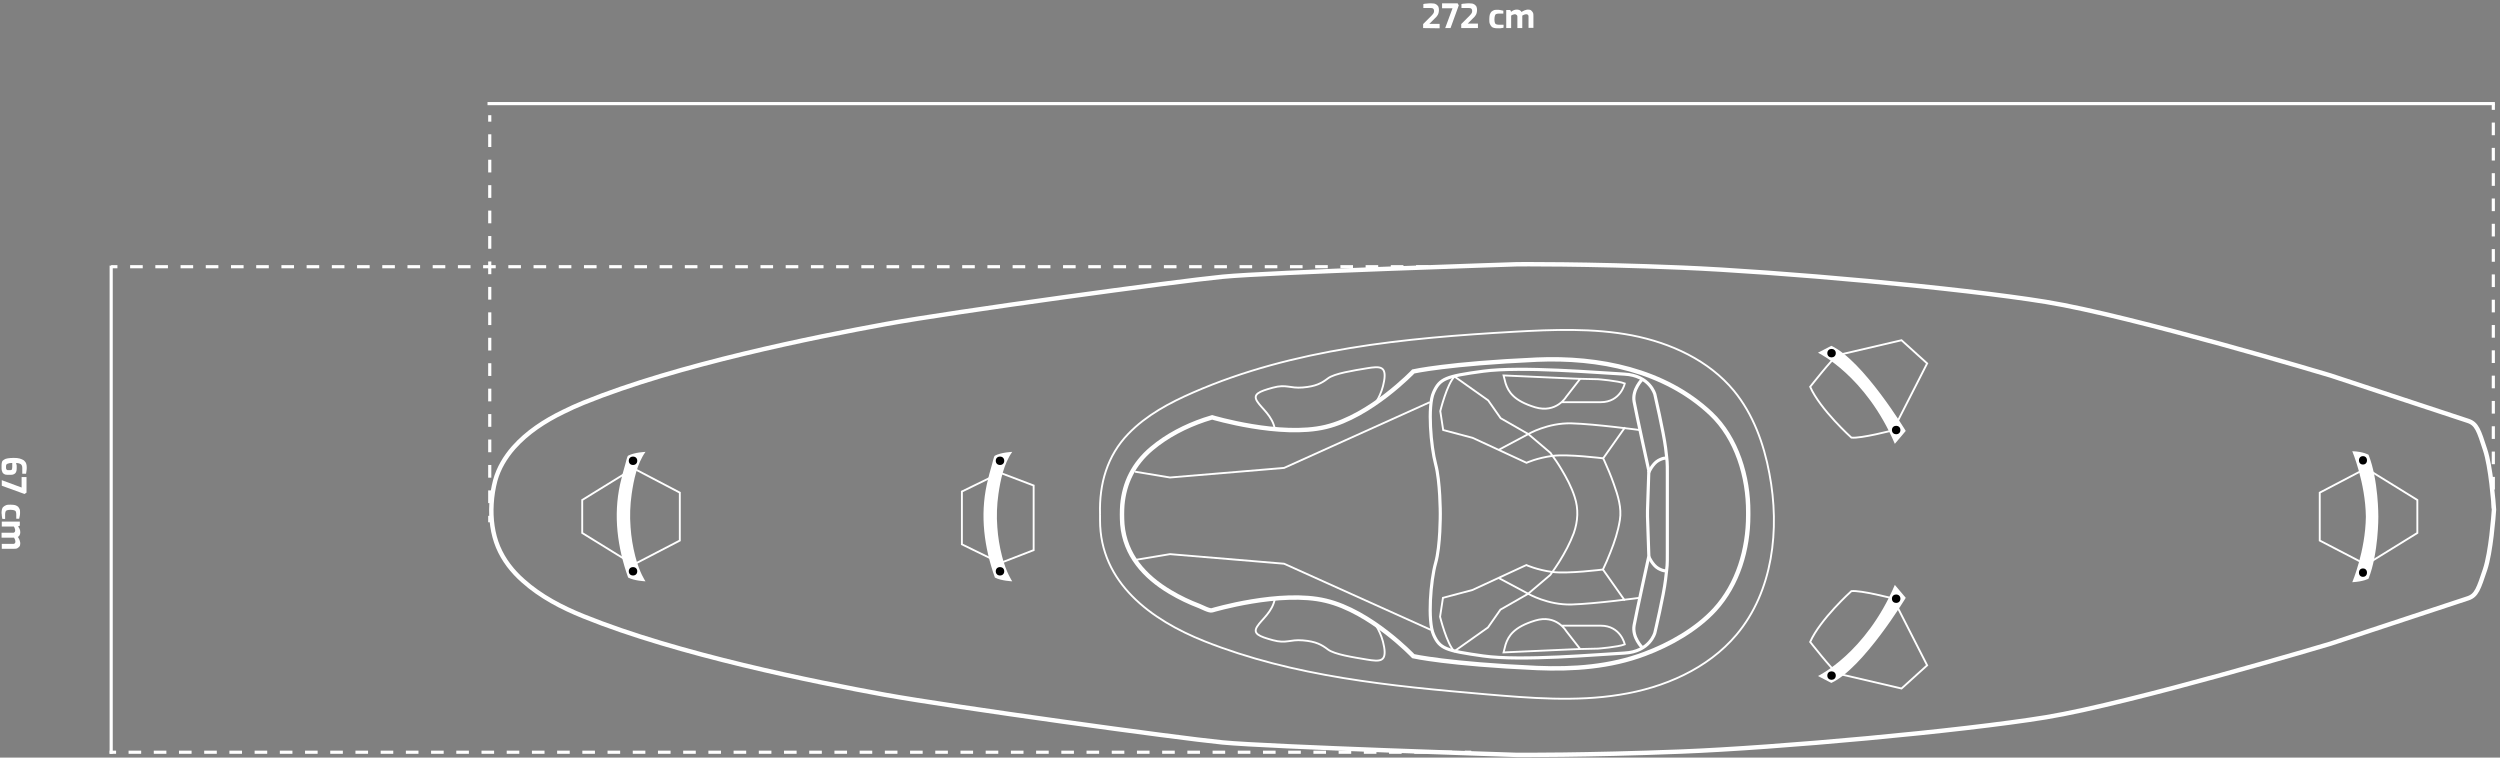 <?xml version="1.0" encoding="utf-8"?>
<!-- Generator: Adobe Illustrator 21.0.0, SVG Export Plug-In . SVG Version: 6.00 Build 0)  -->
<svg version="1.1" id="Layer_1" xmlns="http://www.w3.org/2000/svg" xmlns:xlink="http://www.w3.org/1999/xlink" x="0px" y="0px"
	 viewBox="0 0 1122 340" style="enable-background:new 0 0 1122 340;" xml:space="preserve">
<rect x="0" y="0" width="1122" height="340" fill="#808080" stroke="none"/>
<style type="text/css">
	.st0{display:none;}
	.st1{display:inline;stroke:#000000;stroke-miterlimit:10;}
	.st2{fill:none;stroke:#FFFFFF;stroke-width:1.417;stroke-miterlimit:10;}
	.st3{fill:none;stroke:#FFFFFF;stroke-width:1.417;stroke-miterlimit:10;stroke-dasharray:5.708,5.708;}
	.st4{fill:none;stroke:#FFFFFF;stroke-width:1.417;stroke-miterlimit:10;stroke-dasharray:5.679,5.679;}
	.st5{fill:#FFFFFF;}
	.st6{fill:none;stroke:#FFFFFF;stroke-width:1.417;stroke-miterlimit:10;stroke-dasharray:5.658,5.658;}
	.st7{fill:none;stroke:#FFFFFF;stroke-width:1.417;stroke-miterlimit:10;stroke-dasharray:5.657,5.657;}
	.st8{fill:none;stroke:#FFFFFF;stroke-width:1.984;stroke-miterlimit:10;}
	.st9{fill:none;stroke:#FFFFFF;stroke-width:0.85;stroke-miterlimit:10;}
</style>
<g id="Layer_1_1_" class="st0">
	<rect x="-162.3" y="-233.1" class="st1" width="1465.4" height="841.9"/>
</g>
<g id="Layer_3">
	<g>
		<g>
			<line class="st2" x1="219.8" y1="234.4" x2="219.8" y2="231.5"/>
			<line class="st3" x1="219.8" y1="225.8" x2="219.8" y2="57.4"/>
			<line class="st2" x1="219.8" y1="54.6" x2="219.8" y2="51.7"/>
		</g>
	</g>
	<g>
		<g>
			<line class="st2" x1="1119" y1="228.2" x2="1119" y2="225.4"/>
			<line class="st4" x1="1119" y1="219.7" x2="1119" y2="52.2"/>
			<line class="st2" x1="1119" y1="49.3" x2="1119" y2="46.5"/>
		</g>
	</g>
	<line class="st2" x1="218.8" y1="46.5" x2="1119.7" y2="46.5"/>
	<g>
		<path class="st5" d="M638.7,12.6v-1.8l3.7-3.7c0.3-0.3,0.5-0.6,0.7-0.8s0.3-0.5,0.4-0.7c0.1-0.2,0.1-0.5,0.1-0.8
			c0-0.3-0.1-0.5-0.2-0.7c-0.1-0.2-0.3-0.3-0.5-0.4c-0.2-0.1-0.6-0.1-1-0.1h-3.1V1.8c0.5-0.1,1-0.2,1.6-0.2c0.6-0.1,1.2-0.1,2-0.1
			c0.9,0,1.6,0.1,2,0.4c0.5,0.2,0.8,0.6,1.1,1c0.2,0.4,0.3,1,0.3,1.6c0,0.5-0.1,1-0.2,1.4c-0.1,0.4-0.3,0.8-0.6,1.2s-0.6,0.8-1,1.1
			l-2.5,2.5h4.6v2L638.7,12.6L638.7,12.6z"/>
		<path class="st5" d="M648.6,12.6l3.3-8.9h-4.7V1.5h7l0.5,0.9L651,12.6H648.6z"/>
		<path class="st5" d="M655.8,12.6v-1.8l3.7-3.7c0.3-0.3,0.5-0.6,0.7-0.8s0.3-0.5,0.4-0.7c0.1-0.2,0.1-0.5,0.1-0.8
			c0-0.3-0.1-0.5-0.2-0.7c-0.1-0.2-0.3-0.3-0.5-0.4c-0.2-0.1-0.6-0.1-1-0.1h-3.1V1.8c0.5-0.1,1-0.2,1.6-0.2c0.6-0.1,1.2-0.1,2-0.1
			c0.9,0,1.6,0.1,2,0.4c0.5,0.2,0.8,0.6,1.1,1c0.2,0.4,0.3,1,0.3,1.6c0,0.5-0.1,1-0.2,1.4c-0.1,0.4-0.3,0.8-0.6,1.2s-0.6,0.8-1,1.1
			l-2.4,2.4h4.6v2H655.8z"/>
		<path class="st5" d="M671.8,12.7c-0.5,0-0.9-0.1-1.4-0.2c-0.4-0.1-0.8-0.3-1.1-0.7c-0.3-0.3-0.5-0.7-0.7-1.2s-0.2-1.2-0.2-2
			s0.1-1.5,0.2-2c0.2-0.5,0.4-1,0.7-1.3c0.3-0.3,0.7-0.5,1.1-0.7c0.4-0.2,0.9-0.2,1.5-0.2c0.5,0,1,0,1.4,0.1s0.9,0.2,1.4,0.3v1.3
			h-2.1c-0.5,0-0.8,0.1-1.1,0.2s-0.5,0.4-0.6,0.8s-0.2,0.9-0.2,1.6c0,0.7,0.1,1.2,0.2,1.5c0.1,0.4,0.3,0.6,0.6,0.7s0.7,0.2,1.1,0.2
			h2.2v1.3c-0.3,0.1-0.5,0.2-0.9,0.2c-0.3,0.1-0.7,0.1-1,0.1C672.5,12.7,672.1,12.7,671.8,12.7z"/>
		<path class="st5" d="M676,12.6V4.5h1.8l0.4,0.8c0.3-0.3,0.7-0.5,1.1-0.7c0.4-0.2,0.9-0.3,1.5-0.3c0.5,0,0.9,0.1,1.3,0.3
			c0.4,0.2,0.6,0.5,0.8,0.8c0.2-0.2,0.5-0.4,0.8-0.5c0.3-0.2,0.6-0.3,1-0.4c0.3-0.1,0.7-0.2,1-0.2c0.6,0,1.2,0.1,1.5,0.4
			s0.6,0.6,0.8,1s0.2,1,0.2,1.6v5.2H686v-5c0-0.3,0-0.5-0.1-0.6c-0.1-0.2-0.2-0.3-0.4-0.4s-0.4-0.1-0.6-0.1c-0.3,0-0.6,0.1-0.9,0.2
			c-0.3,0.1-0.6,0.3-0.8,0.4c0,0.1,0,0.2,0,0.3c0,0.1,0,0.2,0,0.3v5H681v-5c0-0.3,0-0.5-0.1-0.6c-0.1-0.2-0.2-0.3-0.4-0.4
			c-0.2-0.2-0.4-0.2-0.6-0.2s-0.4,0-0.6,0.1c-0.2,0.1-0.4,0.1-0.6,0.2c-0.2,0.1-0.3,0.2-0.5,0.3v5.6H676z"/>
	</g>
	<g>
		<g>
			<line class="st2" x1="49.9" y1="119.7" x2="52.7" y2="119.7"/>
			<line class="st6" x1="58.4" y1="119.7" x2="643.9" y2="119.7"/>
			<line class="st2" x1="646.8" y1="119.7" x2="649.6" y2="119.7"/>
		</g>
	</g>
	<g>
		<g>
			<line class="st2" x1="49.2" y1="337.6" x2="52.1" y2="337.6"/>
			<line class="st7" x1="57.7" y1="337.6" x2="654.6" y2="337.6"/>
			<line class="st2" x1="657.4" y1="337.6" x2="660.3" y2="337.6"/>
		</g>
	</g>
	<line class="st2" x1="49.9" y1="119.2" x2="49.9" y2="338.3"/>
	<g>
		<path class="st5" d="M0.7,208.7c0-0.5,0.1-1,0.2-1.4s0.5-0.8,0.9-1c0.4-0.3,1-0.5,1.7-0.6s1.6-0.2,2.7-0.2s2,0.1,2.7,0.3
			s1.3,0.5,1.8,0.8c0.4,0.4,0.8,0.8,1,1.3s0.3,1.1,0.3,1.8c0,0.5,0,1-0.1,1.5s-0.1,1-0.2,1.4H10V210c0-0.8-0.2-1.3-0.7-1.7
			c-0.5-0.3-1.2-0.5-2.1-0.5c0.1,0.2,0.1,0.5,0.2,0.7s0.1,0.5,0.1,0.8s0,0.6,0,0.9c0,0.7-0.1,1.3-0.3,1.7c-0.2,0.4-0.5,0.7-0.9,0.9
			s-0.8,0.3-1.4,0.3H3.3c-0.6,0-1.1-0.1-1.5-0.4c-0.4-0.2-0.7-0.6-0.8-1c-0.2-0.4-0.3-0.9-0.3-1.4C0.7,210.3,0.7,208.7,0.7,208.7z
			 M2.7,209.2v0.7c0,0.2,0,0.4,0.1,0.6c0.1,0.1,0.2,0.3,0.3,0.4c0.2,0.1,0.4,0.1,0.6,0.1h0.7c0.3,0,0.5,0,0.7-0.1
			c0.2-0.1,0.3-0.2,0.3-0.4s0.1-0.5,0.1-0.8v-1.9c-0.6,0-1,0-1.4,0.1s-0.7,0.2-0.9,0.3s-0.4,0.3-0.4,0.5
			C2.8,208.7,2.7,208.9,2.7,209.2z"/>
		<path class="st5" d="M0.8,215.5l8.9,3.3v-4.7h2.2v7l-0.9,0.6L0.8,218C0.8,218,0.8,215.5,0.8,215.5z"/>
		<path class="st5" d="M0.7,229.9c0-0.5,0.1-0.9,0.2-1.4c0.1-0.4,0.3-0.8,0.7-1.1c0.3-0.3,0.7-0.5,1.2-0.7s1.2-0.2,2-0.2
			s1.5,0.1,2,0.2c0.5,0.2,1,0.4,1.3,0.7c0.3,0.3,0.5,0.7,0.7,1.1S9,229.4,9,230c0,0.5,0,1-0.1,1.4s-0.2,0.9-0.3,1.4H7.3v-2.1
			c0-0.5-0.1-0.8-0.2-1.1s-0.4-0.5-0.8-0.6s-0.9-0.2-1.6-0.2s-1.2,0.1-1.5,0.2c-0.4,0.1-0.6,0.3-0.7,0.6c-0.1,0.3-0.2,0.7-0.2,1.1
			v2.2H1.1c-0.1-0.3-0.2-0.5-0.2-0.9c-0.1-0.3-0.1-0.7-0.1-1C0.7,230.6,0.7,230.3,0.7,229.9z"/>
		<path class="st5" d="M0.8,234.1h8.1v1.8l-0.8,0.4c0.3,0.3,0.5,0.7,0.7,1.1s0.3,0.9,0.3,1.5c0,0.5-0.1,0.9-0.3,1.3S8.3,240.8,8,241
			c0.2,0.2,0.4,0.5,0.5,0.8c0.2,0.3,0.3,0.6,0.4,1c0.1,0.3,0.2,0.7,0.2,1c0,0.6-0.1,1.2-0.4,1.5c-0.3,0.3-0.6,0.6-1,0.8
			c-0.4,0.2-1,0.2-1.6,0.2H0.8v-2.2h5c0.3,0,0.5,0,0.6-0.1c0.2-0.1,0.3-0.2,0.4-0.4s0.1-0.4,0.1-0.6c0-0.3-0.1-0.6-0.2-0.9
			c-0.1-0.3-0.3-0.6-0.4-0.8c-0.1,0-0.2,0-0.3,0c-0.1,0-0.2,0-0.3,0h-5v-2.2h5c0.3,0,0.5,0,0.6-0.1c0.2-0.1,0.3-0.2,0.4-0.4
			s0.1-0.4,0.1-0.6c0-0.2,0-0.4-0.1-0.6c-0.1-0.2-0.1-0.4-0.2-0.6c-0.1-0.2-0.2-0.3-0.3-0.5H0.8V234.1z"/>
	</g>
</g>
<g id="Layer_5">
	<path class="st8" d="M220.6,226.2c0.2-3.7,0.8-7.3,1.7-10.7c1.5-5.4,4.5-10.4,8.2-14.6c6.1-6.9,14-12,22.2-16
		c3-1.5,6.1-2.9,9.3-4.2c42.3-17.2,104-29.5,135.2-35.2s131-19.3,151.5-21.3s132.1-5.6,132.1-5.6s30.5-0.3,73.8,1.5
		s125,9.1,163.7,15.4s127.6,33,127.6,33s57.9,19.1,61.8,20.4s4.8,4.3,7.6,12.9c2.6,7.8,3.8,24,4,26.9c-0.2,2.9-1.4,19.1-4,26.9
		c-2.9,8.6-3.8,11.6-7.6,12.9s-61.8,20.4-61.8,20.4s-88.9,26.6-127.6,33c-38.7,6.3-120.4,13.7-163.7,15.4s-73.8,1.5-73.8,1.5
		s-111.6-3.6-132.1-5.6s-120.4-15.8-151.6-21.4c-31.2-5.7-92.8-18-135.2-35.2c-9.7-3.9-19.3-8.9-27.1-15.9
		c-4.8-4.2-8.8-9.3-11.3-15.3C221.1,239.6,220.2,232.8,220.6,226.2z"/>
	<path class="st8" d="M503.7,226.6c0.9-9.9,5-18.4,13.2-25.3c6.9-5.8,15.1-10,23.6-12.9c1.2-0.4,2.4-0.8,3.5-1.1
		c0,0,30.7,9.2,51,4.3s39.3-24.9,39.3-24.9s15.5-3.5,55.5-5.3c27.6-1.2,57.2,4.6,78,24.2c11.7,11,16.9,28.5,16.8,44.3v1.4
		c0,15.2-4.6,30.9-15,42.3c-8.2,8.9-20.2,15.7-31.5,19.9c-15.4,5.8-32,7-48.3,6.3c-40-1.8-55.5-5.3-55.5-5.3s-19-20.1-39.3-24.9
		c-20.3-4.9-51,4.3-51,4.3c-1.2,0.4-4.6-1.5-5.7-1.9c-4.5-1.7-8.9-3.8-13.1-6.3c-11.6-6.9-20.3-16.6-21.5-30.4
		C503.5,232.2,503.5,229.4,503.7,226.6z"/>
	<path class="st2" d="M748.3,230.5c0,0,0,11.4,0,17.6c0,6.2,0,5-0.8,12c-0.8,7-4.8,23.9-4.8,23.9s-2.2,8.5-13.7,9.1
		c-11.8,0.6-46.3,3.7-63.3,1.3s-19.5-3.3-22.3-9.5s-1.3-24.5,0.9-32.2c2.2-7.7,2.1-22.2,2.1-22.2s0-14.4-2.1-22.2
		s-3.7-26.1-0.9-32.2c2.8-6.2,5.3-7.2,22.3-9.5s51.5,0.7,63.3,1.3c11.5,0.6,13.7,9.1,13.7,9.1s3.9,16.9,4.8,23.9
		c0.8,7,0.8,5.8,0.8,12S748.3,230.5,748.3,230.5z"/>
	<path class="st9" d="M729.2,269.5l-9.8-13.9c1.2-2.5,2.3-5,3.3-7.6c1.9-4.7,3.5-9.6,4.3-14.6c0.9-5.4-0.9-11.1-2.7-16.1
		c-1.3-3.7-2.8-7.3-4.4-10.8c-0.1-0.3-0.3-0.5-0.4-0.8l9.8-13.9"/>
	<path class="st2" d="M737.1,170.2c0,0-4.7,4.6-3.7,10.1s6.6,31,6.6,31l-0.6,17.8c0,0.9,0,1.8,0,2.7l0.6,17.8c0,0-5.6,25.5-6.6,31
		s3.7,10.1,3.7,10.1"/>
	<path class="st9" d="M672.6,259.4l13.3,7.1c0,0,8.8,5.1,19.4,4.8s30.6-3,30.6-3"/>
	<path class="st9" d="M700.9,280.8c0,0,11,0,17.5,0c9,0,10.8,8.4,10.8,8.4c-3,1.2-12,1.9-12,1.9l-8.5,0.2l-2.7,0.1l-31.2,1.4
		l0.9-3.5c1.3-4,3.8-7.9,13.3-10.8s13.9,4.7,13.9,4.7l6.3,8.1"/>
	<g>
		<path class="st9" d="M719.4,255.6c0,0-15.8,2-22.7,1.1c-6.8-0.9-11.7-3.1-11.7-3.1l-24.2,11.2l-13.2,3.5l-1.3,8.5
			c0,0,3,12.2,6.4,15.5l15.1-10.7l5.6-8l12.4-7.1l10-8.5c1.4-1.9,2.7-3.9,4-5.9c2.5-4,4.8-8.3,6.5-12.8c1.9-5.4,2.2-10.9,0.4-16.3
			c-1.4-4.4-3.6-8.5-6-12.5c-1.4-2.4-3-4.7-4.7-7c0-0.1-0.1-0.1-0.1-0.2l-10-8.5l-12.4-7.1l-5.6-8L652.8,169
			c-3.4,3.3-6.4,15.5-6.4,15.5l1.3,8.5l13.2,3.5l24.2,11.2c0,0,4.8-2.2,11.7-3.1c6.8-0.9,22.7,1.1,22.7,1.1"/>
		<path class="st9" d="M672.6,201.9l13.3-7.1c0,0,8.8-5.1,19.4-4.8s30.6,3,30.6,3"/>
		<path class="st9" d="M700.9,180.5c0,0,11,0,17.5,0c9,0,10.8-8.4,10.8-8.4c-3-1.2-12-1.9-12-1.9l-8.5-0.2l-2.7-0.1l-31.2-1.4
			l0.9,3.5c1.3,4,3.8,7.9,13.3,10.8c9.5,2.8,13.9-4.7,13.9-4.7l6.3-8.1"/>
	</g>
	<path class="st2" d="M739.9,249.7c0,0,1.7,3.9,4.3,5.4c2.7,1.5,3.7,1,3.7,1"/>
	<path class="st2" d="M739.9,212.1c0,0,1.7-3.9,4.3-5.4c2.7-1.5,3.7-1,3.7-1"/>
	<path class="st9" d="M493.7,230.7v2.8c0,28.1,23,44.8,46.9,54.3c40,15.9,83.5,20.1,126.3,23.8c20,1.7,40.2,3.4,60,0.2
		c19.8-3.1,39.5-11.6,52.4-26.9c16.4-19.5,19.6-47.3,14.8-72.4c-2.5-13.4-7.3-26.6-15.9-37.1c-11.3-13.7-28.4-21.5-45.8-24.9
		c-17.4-3.3-35.3-2.6-53-1.6c-49,2.8-98.9,7.6-143.8,27.2c-10.6,4.6-21.1,10.2-29.2,18.6C496.9,204.5,493.3,217.2,493.7,230.7"/>
	<path class="st9" d="M616.8,279.7c0,0,3.3,4.1,4.4,10.7s-1.8,6.6-7.8,5.6s-14.5-2.3-17.4-4.5s-5.4-3.6-11.3-4.1s-7.3,1.6-13.5-0.1
		s-9-2.9-7-6.1s7-6.6,8-12.7"/>
	<path class="st9" d="M616.8,181.6c0,0,3.3-4.1,4.4-10.7s-1.8-6.6-7.8-5.6s-14.5,2.3-17.4,4.5s-5.4,3.6-11.3,4.1s-7.3-1.6-13.5,0.1
		s-9,2.9-7,6.1s7,6.6,8,12.7"/>
	<polygon class="st9" points="463.9,232.4 463.9,246.9 448.9,252.7 431.7,244.3 431.7,232.4 431.7,220.6 448.9,212.2 463.9,217.9 	
		"/>
	<polygon class="st9" points="305.1,231.8 305.1,242.6 284.3,253.4 261.3,239.2 261.3,231.8 261.3,224.4 284.3,210.2 305.1,221.1 	
		"/>
	<polygon class="st9" points="1041.1,231.8 1041.1,242.6 1061.9,253.4 1084.9,239.2 1084.9,231.8 1084.9,224.4 1061.9,210.2 
		1041.1,221.1 	"/>
	<path class="st5" d="M283,236.6c-0.4-5-0.2-10,0.5-14.9c0.9-6.2,2.4-13.6,6.2-18.9c0,0-5,0.2-7.8,1.7c-0.5,0.3-1,3.1-1.2,3.6
		c-0.9,3-1.7,6.1-2.4,9.2c-3.1,14.2-1.2,28.3,3.6,41.9c2.8,1.5,7.8,1.7,7.8,1.7s-2.7-3.8-4.6-11.3C284,245.3,283.3,241,283,236.6z"
		/>
	<circle cx="284.1" cy="206.8" r="1.9"/>
	<circle cx="284.1" cy="256.4" r="1.9"/>
	<path class="st5" d="M447.6,236.6c-0.4-5-0.2-10,0.5-14.9c0.9-6.2,2.4-13.6,6.2-18.9c0,0-5,0.2-7.8,1.7c-0.5,0.3-1,3.1-1.2,3.6
		c-0.9,3-1.7,6.1-2.4,9.2c-3.1,14.2-1.2,28.3,3.6,41.9c2.8,1.5,7.8,1.7,7.8,1.7s-2.7-3.8-4.6-11.3
		C448.6,245.3,447.9,241,447.6,236.6z"/>
	<circle cx="448.8" cy="206.8" r="1.9"/>
	<circle cx="448.8" cy="256.4" r="1.9"/>
	<path class="st5" d="M1063,204.1c0,0-2.2-1.4-7.3-1.6c0,0,5.9,14.1,6.1,29.4c-0.2,15.5-6.1,29.4-6.1,29.4c5.2-0.3,7.3-1.6,7.3-1.6
		c4.5-11.4,4.4-27.8,4.4-27.8S1067.5,215.4,1063,204.1z"/>
	<ellipse cx="1060.5" cy="206.6" rx="1.8" ry="1.9"/>
	<ellipse cx="1060.5" cy="257" rx="1.8" ry="1.9"/>
	<path class="st9" d="M864.9,298.6l-15.3-30c0,0-14.5-3.8-18.7-3.3c0,0-14,12.6-18.5,22.8c0,0,9.8,12.5,12.3,14.2l28.7,6.7
		L864.9,298.6z"/>
	<path class="st5" d="M855.3,268.3c0,0-19.1,31.6-33.4,38.2l-6-3.1c0,0,21.4-10.2,34.5-40.9L855.3,268.3z"/>
	<circle cx="851" cy="268.7" r="1.9"/>
	<circle cx="822" cy="303.2" r="1.9"/>
	<path class="st9" d="M864.9,163.1l-15.3,30c0,0-14.5,3.8-18.7,3.3c0,0-14-12.6-18.5-22.8c0,0,9.8-12.5,12.3-14.2l28.7-6.7
		L864.9,163.1z"/>
	<path class="st5" d="M855.3,193.4c0,0-19.1-31.6-33.4-38.2l-6,3.1c0,0,21.4,10.2,34.5,40.9L855.3,193.4z"/>
	<circle cx="851" cy="193" r="1.9"/>
	<circle cx="822" cy="158.5" r="1.9"/>
	<polyline class="st9" points="642.2,282.7 576.3,253 525.1,248.7 509.4,251.3 	"/>
	<polyline class="st9" points="641.7,180.5 576.3,210 525.1,214.3 509.4,211.7 	"/>
</g>
</svg>
